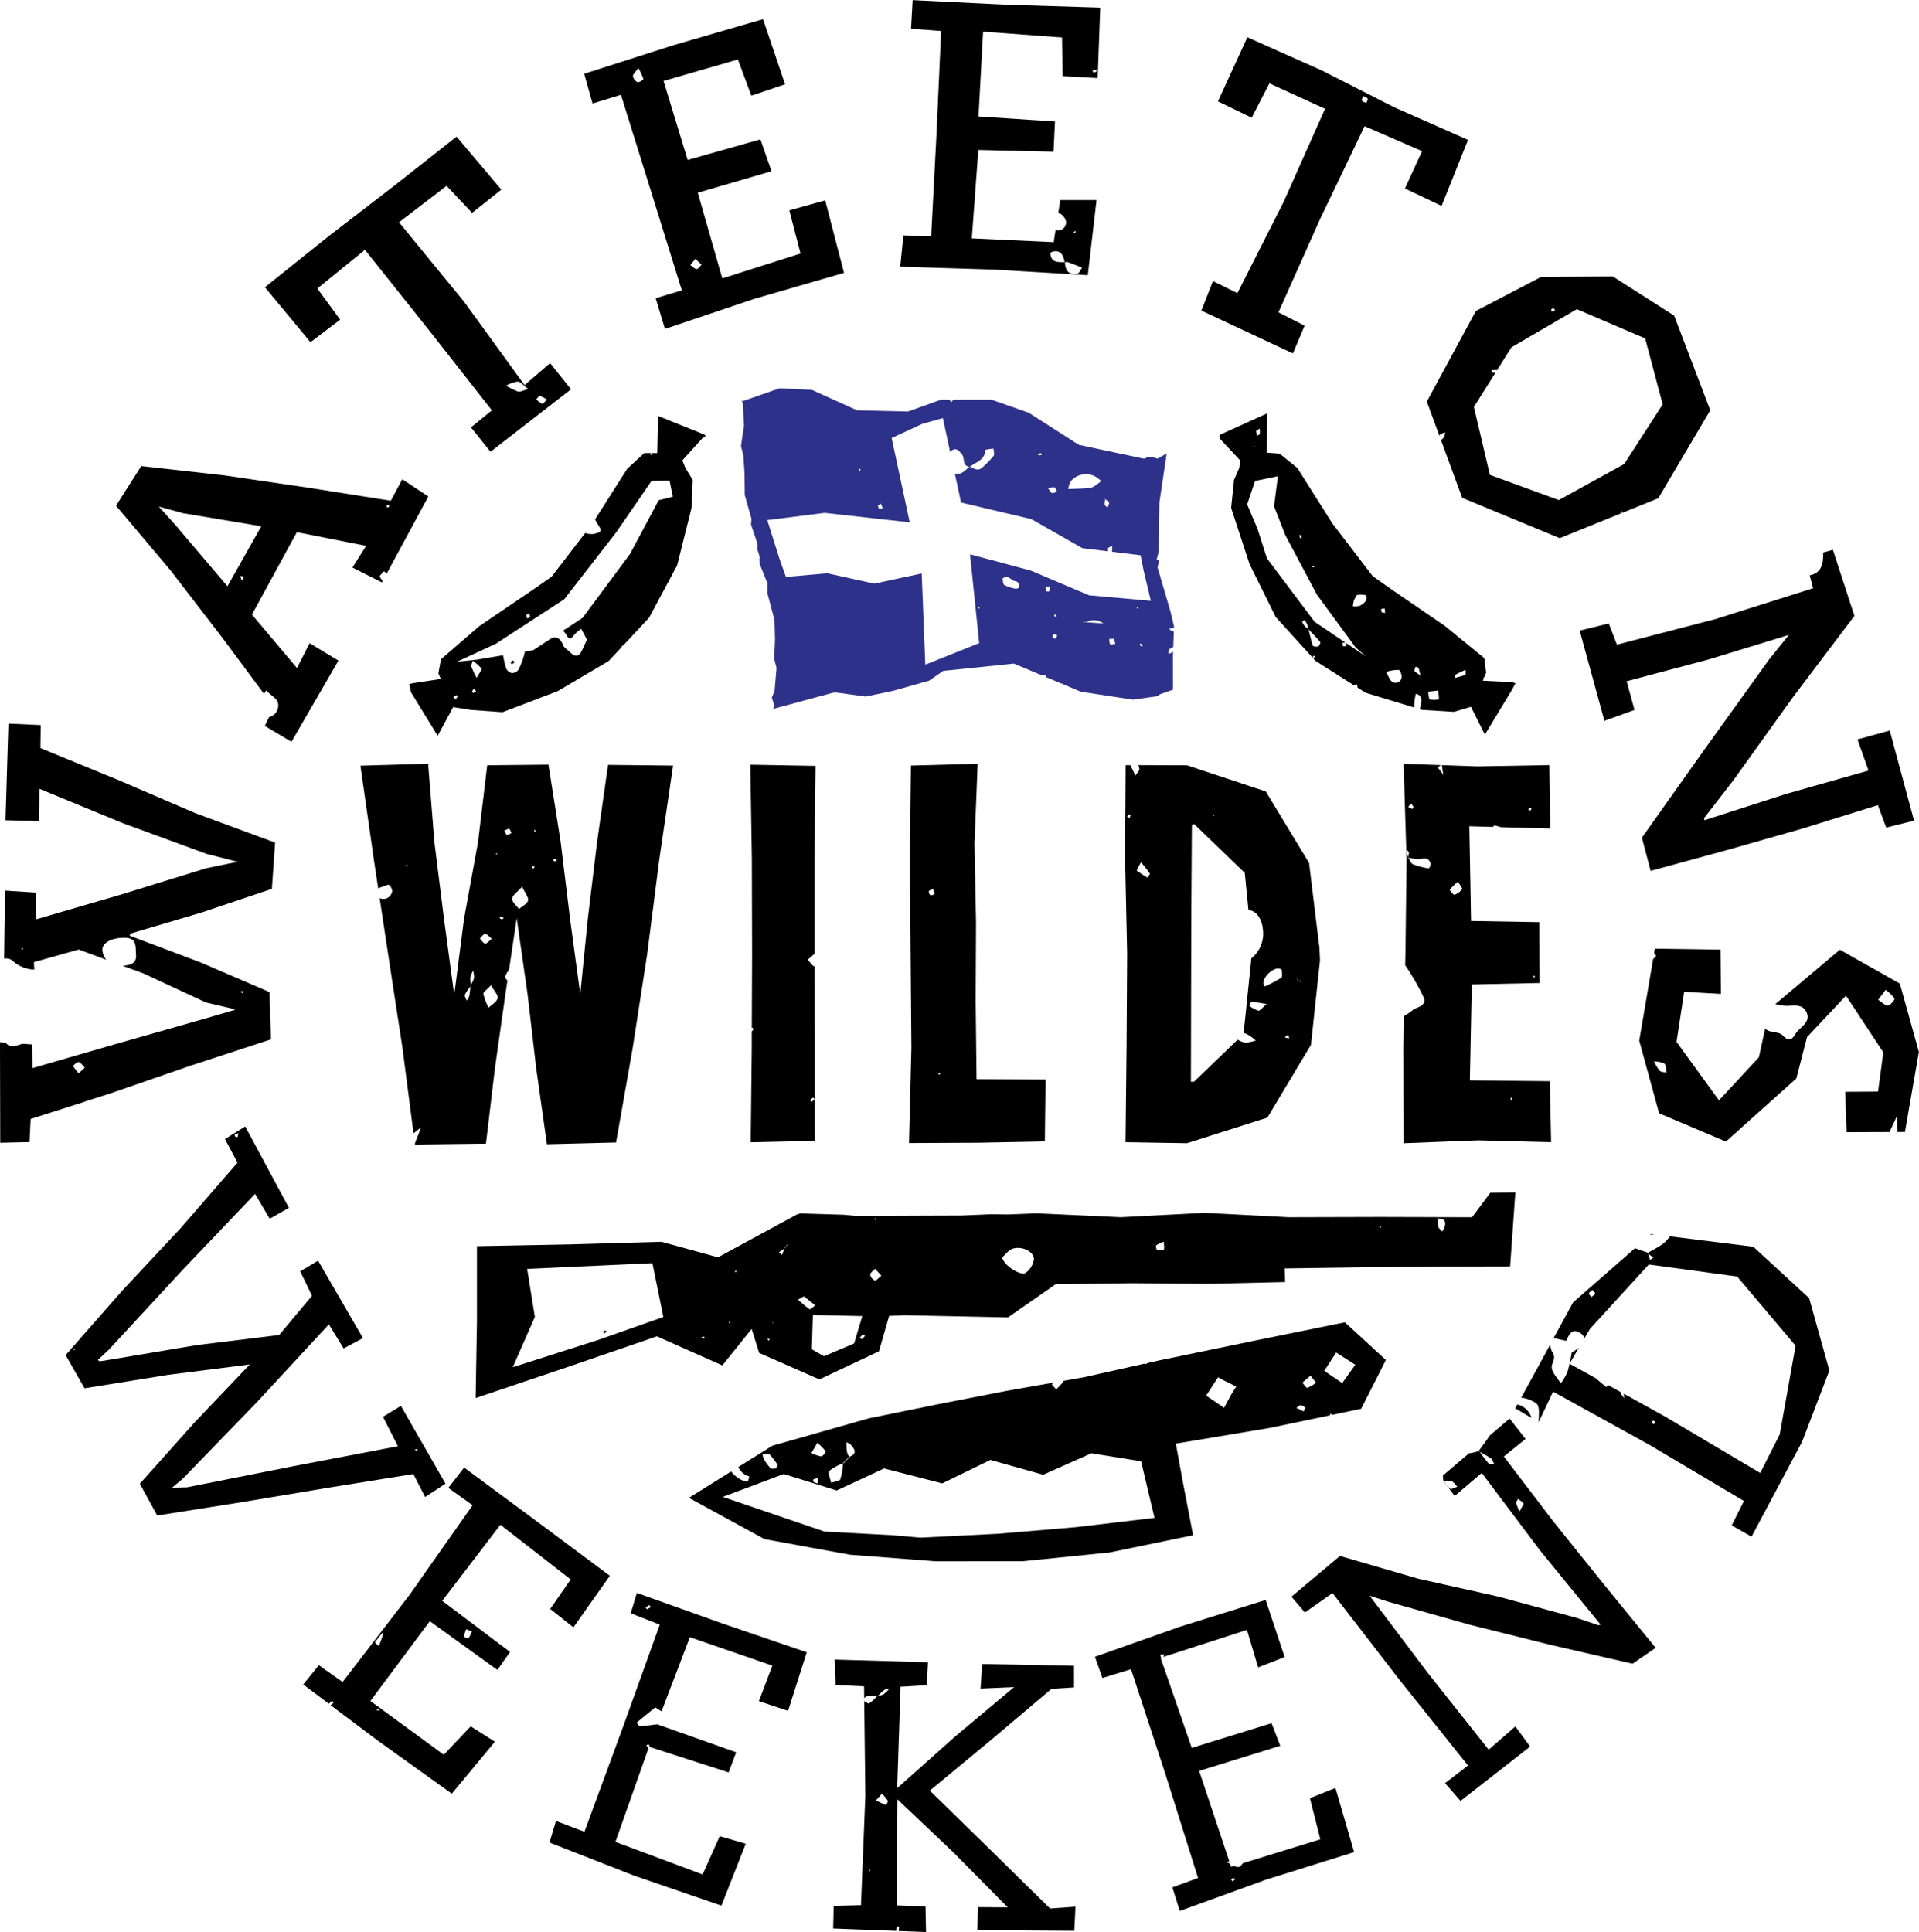 <svg xmlns="http://www.w3.org/2000/svg" width="132.044" height="132.949" viewBox="0 0 132.044 132.949"><g data-name="Group 51"><g data-name="Group 50"><g data-name="Group 49"><path data-name="Path 228" d="M28.559 78.754l4.879-.059.614-5.167.725-5.126.139-.932c-.045-.023-.174-.2-.16-.275a1.641 1.641 0 01.269-.456l.53-3.561.745 5.225.6 5.144.734 5.188 4.756-.12 1.133-6.435 1.005-6.5.836-6.529.949-6.47-4.476-.048-.753 5.3-.64 5.3-.519 5.182-.7-5.169-.646-5.313-.84-5.315-4.215.042-.634 5.306-.964 5.27-.671 5.222-.7-5.2-.461-3.678-.008.01v-.082l-.194-1.546-.433-5.407-4.66.133.923 6.457.3 1.989a5.673 5.673 0 01.714-.26.624.624 0 01.25.429.614.614 0 01-.864.5l.583 3.847.995 6.505.754 5.834c.161-.129.334-.267.527-.426-.179.452-.313.815-.436 1.131zm9.637-19.676l.123.112c-.05.029-.1.084-.148.081s-.084-.068-.127-.106zm-1.424-1.984l.13.078-.148.047zm-.11 2.488l.123.056c-.022.042-.035.1-.069.118s-.08-.031-.121-.05zm-.734 1.428c.2.443.458.736.406.957s-.4.393-.623.586c-.17-.238-.483-.484-.471-.712s.347-.443.688-.831zm-.886-4l.157.307c-.109.048-.239.155-.321.126s-.117-.193-.173-.3zm-.515 6.055l.136.113c-.053.028-.108.081-.159.077s-.091-.068-.137-.106zm-.91 6.274a4.272 4.272 0 01-.357-.946c-.019-.132.259-.306.525-.6.229.419.512.7.457.894-.071.263-.403.443-.624.655zm.56-10.65l.035.105-.1-.015zm-.8 5.568c.131 0 .267.185.467.341-.2.149-.344.342-.461.327-.135-.019-.245-.221-.366-.344.121-.115.239-.315.36-.321zm-1.02 3a1.757 1.757 0 01.193-.457 1.509 1.509 0 01.07.487 1.9 1.9 0 01-.222.484c0 .021.007.042.009.062l-.038.05c-.024.224-.038.449-.083.669a1.068 1.068 0 01-.179.3c-.044-.14-.162-.311-.118-.413a2.873 2.873 0 01.38-.555c0-.025.006-.05.009-.075s.014-.024.02-.037a2.135 2.135 0 01-.04-.506zm-4.344-7.639l-.1-.069.12-.034z"/><path data-name="Path 229" d="M51.629 52.621l.105 6.507.017 6.484-.021 5.135c.015-.017.027-.035.041-.053.024.05.081.118.065.146a.881.881 0 01-.108.137V72.1l-.072 6.5 4.413-.1-.008-6.39-.01-5.647c-.013.007-.024.019-.037.025-.061.029-.287-.292-.437-.452.156-.134.311-.272.472-.4v-.012l-.006-6.488.074-6.435zm4.324 22.9l.093.128-.219.178c-.029-.045-.091-.12-.082-.13a1.836 1.836 0 01.208-.174z"/><path data-name="Path 230" d="M67.287 78.631l4.608-.089.048-4.258-4.748-.028-.06-5.371.025-5.409-.107-5.413.219-5.509-4.591.126-.073 6.448.051 6.484.054 6.489-.166 6.552zm-2.584-4.8l-.071.152-.077-.152zm-.5-12.64c.038.1.127.225.1.307a.3.3 0 01-.281.1.3.3 0 01-.107-.281c.031-.069.188-.085.288-.126z"/><path data-name="Path 231" d="M77.772 52.652h-.316l-.039 6.478.141 6.484-.041 6.489-.07 6.492 4.231.069 5.528-1.758 3-5.011.623-5.831-.046-.889-.707-5.795-2.979-4.918-5.419-1.8-3.35-.012a1.229 1.229 0 01.069.249c.014.145-.173.31-.269.466zm-.056 3.607c-.041.014-.107-.042-.161-.068l.078-.162.163.077c-.025.053-.04.139-.08.153zm8.876 13.286a1.761 1.761 0 01-.611-.326c-.016-.012.09-.286.131-.284.281.017.56.075 1.046.153-.315.264-.462.476-.566.457zm2.656-2.263v.012l.054.114.062.061.216.087a.36.36 0 01-.143-.015.344.344 0 01-.073-.073l-.088-.035c-.009-.047-.015-.094-.028-.14l-.06-.126a.681.681 0 01.06.115zm-.729 3.96c.042-.017.11.027.166.045l.011.172-.271-.071c.03-.051.05-.128.095-.146zm-.459-4.584c.056.015.141.072.142.112.006.175.052.449-.036.508a9.53 9.53 0 01-1.14.6l-.091-.154c-.075-.478.672-1.187 1.125-1.066zm-4.512-10.565l-.074.1-.038-.122zm-1.59 12.468l.015-5.881.039-5.88.147-.105 3.492 3.367.252 2.567c.022 0 .044-.005.067 0 .594.094.975.8.943 1.753a2.182 2.182 0 01-.814 1.564l-.008.118-.521 5.046a.326.326 0 01.15.01 2.855 2.855 0 01.683.473 2.615 2.615 0 01-.713.152 1.547 1.547 0 01-.527-.206l-3 2.89-.218.011zm-3.446-9.222a9.623 9.623 0 01.6.761c.028.044-.1.19-.156.29a7.423 7.423 0 01-.739-.488 3.546 3.546 0 01.297-.565z"/><path data-name="Path 232" d="M106.639 74.398l-5.5-.058.132-6.6 4.666-.1-.016-4.186-4.7-.08-.119-6.518 1.633.045c.033-.056.067-.1.084-.1a2.114 2.114 0 01.434.116l3.414.094-.059-4.363-4.962.087-2.433-.083.094.653.019.024.044.05-.059-.04v-.034l-.387-.5.226-.157-2.572-.088.206 6.561-.077 6.484-.019.817a2.369 2.369 0 01.145.211 16.558 16.558 0 011.127 1.992c.212.495-.276.652-.648.8a5.6 5.6 0 01-.7.493l-.05 2.182.026 6.566 5.121-.2 5.021.127zm-1.084-7.273l.081.118h-.165zm-.309-11.544c.032-.013.09.038.136.061l-.077.139-.135-.069c.024-.05.039-.117.075-.13zm-8.149-.294a1.791 1.791 0 01.173.255c.01.021-.084.127-.1.12a1.819 1.819 0 01-.275-.145zm1.208 4.469a5.185 5.185 0 01-1.08-.283c-.142-.061-.215-.282-.312-.446l-.047-.008.029-.024-.029.024c0-.02.011-.039.017-.059a2.637 2.637 0 01-.1-.3.455.455 0 01.026-.167c.048.06.137.12.137.18a1.023 1.023 0 01-.059.285c0 .012.008.024.012.035s.012.021.018.031l.54.087c.349.056.828-.263.985.326a.47.47 0 01-.138.325zm1.775 1.818c-.062.022-.344-.321-.318-.357a3.7 3.7 0 01.56-.549c.141.245.324.464.285.514a1.194 1.194 0 01-.527.393zm3.854 14.178l.031-.28c.022.051.064.1.06.151s-.061.087-.092.13z"/><path data-name="Path 233" d="M91.5 97.393l.059-.124.1.091 2-.421 1.7-3.358-2.819-2.591-6.362 1.294-6.357 1.315-.845.189h.015l-.186.083-.016-.044-4.241.949-1.4.247.037.041c-.159.191-.336.366-.509.545-.1-.124-.314-.33-.292-.357s.071-.075.107-.113l-3.264.574-4.729.924-4.728.962-6.617 1.88-2.348 1.465a1.139 1.139 0 00.744.646.968.968 0 01-.073.308c-.016.035-.118.056-.174.045a1.95 1.95 0 01-.99-.692l-2.909 1.815 5.2 2.84 5.6 1.025c.014-.013.03-.026.041-.038l.029.051.2.036 5.936.456 5.976-.008 5.952-.6 5.757-1.188-.688-3.58-.5-2.723 6.429-1.073zm.441-4.324l1.317.84-.9 1.262-1.235-.84zm-1.763 1.589l.379.487a2.363 2.363 0 01-.6.35c-.079.02-.227-.227-.344-.353zm-.682 2.033a.551.551 0 01.315.172c.025.027-.07.169-.11.258l-.5-.245c.13-.086.218-.194.296-.185zm-32.439 4.524a3.086 3.086 0 01.946-.511v-.034l.425-.423h.008a1.055 1.055 0 01-.15-.307c-.038-.229-.038-.464-.053-.7a1.1 1.1 0 01.308.172c.281.311.459.626-.1.831.005.009.012.018.016.028l-.427.422-.026.011a4.416 4.416 0 01-.182 1.078c-.058.145-.416.167-.637.244-.053-.278-.243-.687-.128-.811zm-.819-1.935a3.828 3.828 0 01.575.589c.026.043-.206.35-.311.346a2.41 2.41 0 01-.669-.231zm.044 2.8a1.3 1.3 0 01-.294-.107.224.224 0 01-.03-.176 1.806 1.806 0 01.3-.086zm-3.3-1.976a4.539 4.539 0 01.535.715c-.093.138-.123.229-.162.231-.117.011-.285.034-.345-.03a3.623 3.623 0 01-.448-.62 1.233 1.233 0 01-.089-.335c.17.005.409-.056.504.036zm21.038 4.982l-5.346.452-5.346.268-1.916-.168-4.679-.25-7-2.388 4.2-1.574 3.637 1.134 3.265-1.515 4 1.027 3.318-1.614 3.628 1.019 3.321-1.476 3.415.55.923 3.894zm10.617-8.966c-.14.25-.274.5-.408.752-.113-.08-1.235-.837-1.232-.84l.821-1.264c.415.265.831.409 1.248.653a8.272 8.272 0 00-.433.695z"/><path data-name="Path 234" d="M103.91 87.143l.36-5.095-1.722.023-1.257 1.688-2.392-.006v.01l.037.076v.023c.383-.029.587.118.476.539a1.732 1.732 0 01-.172.337c-.1-.11-.237-.206-.274-.331a2.167 2.167 0 01-.031-.544.144.144 0 00-.025 0c0-.033-.008-.065-.012-.1l-.005-.011-3.932-.011-6.3.017-5.767-.3-5.771.3-5.771-.266-2.013.077-1.159-.015-2.023.086-7.252.028-.834-.079-3-.091-.235.071-5.43 2.948-3.887-1.067-6.37.181-6.332.12v5.148l-.089 5.3 6.291-2.12 6.184-2.123 4.5 2 2.02-2.512.515 1.653 4.143 1.821 4.1-1.933.7-2.436 1.038-.046 7.14.149 3.28-2.285 5.252-.068 5.277.043 5.258-.123-.033-.938 5.2-.074 5.208-.052zM41.586 91.76l-.1-.114.127-.089.138.053zm-.4.435l-5.9 1.884 1.518-3.458-.531-3.307 8.62-.394.753 3.705zm7.183-.078c-.038 0-.072-.056-.107-.086l.126-.07.107.093c-.041.022-.085.066-.128.062zm1.825-1.028l-.047-.121.11.009zm.369-3.561l.067-.124.051.131zm2.314 4.738l-.063-.15.16.031zm.317-1.214l-.075-.1.1.076zm.949-5.326a.315.315 0 01-.061.057l-.042.088-.051.035-.18.446-.213-.178.393-.268.025-.06c.024-.021.045-.043.069-.063l.084-.183a.36.36 0 01-.023.125zm6.143-1.862l-.063.1-.039-.12zm-5.375 5.567l.4-.23.788.62c-.136.1-.344.3-.393.269a7.877 7.877 0 01-.793-.659zm3.859 3.016l-2.072.879-.838-.478.073-2.364 3.4.079zm.547-.288l-.153-.11a3.237 3.237 0 01.224-.243 1.22 1.22 0 01.134.111zm.883-4.052a.538.538 0 01-.32-.4c0-.136.219-.265.342-.4l.425.472c-.18.146-.354.358-.445.328zm10.37-.519c-.336.223-1.493-.5-1.612-1.067.213-.177.456-.525.771-.61.653-.177 1.436.246 1.41.751a1.377 1.377 0 01-.572.926zm9.5-1.6a.663.663 0 01-.466 0c-.041-.01-.087-.264-.043-.3a2.42 2.42 0 01.523-.243c-.003.255.055.498-.017.546zm14.929-1.5l-.1-.07.117-.036z"/><path data-name="Path 235" d="M5.871 75.787l1.763-.563 5.469-1.891 5.541-1.816-.1-3.251-4.741-2.042-4.888-1.842.071-.145 4.922-1.459 4.8-1.615.221-3.185-5.458-2.012-5.328-2.289-5.363-2.2.021-1.584-2.224-.1-.2 6.648 2.318.054.017-2.217 5.74 2.364 5.778 2.119 2.115.54-2.163.446-5.822 1.8-5.868 1.71-.021-1.831-2.13-.143-.061 4.678a.778.778 0 01.563.124 2.27 2.27 0 001.515.634l-.025-.514 3.086-.867 1.89.7a1.265 1.265 0 01-.265-.654c-.015-.5.6-.835 1.423-.853 1-.054.844.649.889 1.1.076.741-.447.769-.914.826l1.434.528 4.306 2 1.955.458.007.051-1.911.559-6.024 1.715-5.973 1.728-.014-1.626-.683-.049c-.14.047-.283.09-.428.133a.586.586 0 01-.722-.216l-.39-.028.017 6.922 2.014-.046.077-1.589 3.765-1.2zm-4.4-10.452l.016-.148.123.114zm15.229 2.86l-.021.159-.127-.116zM5.409 73.856l-.4-.508c.137-.1.282-.279.406-.265s.252.212.425.375z"/><path data-name="Path 236" d="M15.356 43.96l2.809 3.787c.048-.077.1-.153.145-.239.393.383.709.556.805.811a.825.825 0 01-.607 1.027l-.288.607 1.837 1.091 3.23-5.586-1.98-1.2-.872 1.709-3.1-3.678 3.092-5.67 4.765.943-.944 1.489 2.032 1.025.049-.09a3.333 3.333 0 01-.2-.305c-.031-.056.188-.252.291-.383l.183.183 2.87-5.316-1.791-1.188-.791 1.478-5.71-.9-5.745-.844-5.716-.64-1.738 2.725 3.806 4.515zm11.383-9.229c.012.046.049.106.033.133s-.087.047-.133.068c-.013-.047-.05-.107-.033-.135s.087-.044.133-.065zm-10.11 5.189l-.107-.274h.171c.022.053.072.114.063.166s-.082.073-.128.108zm-4.04-4.607l5.39.9-2.33 4.125-3.585-4.219-1.137-1.263z"/><path data-name="Path 237" d="M23.407 21.997l-1.569-2.144 3.272-2.663 4.385 5.5 4.35 5.547-1.442 1.171 1.347 1.679 5.543-4.3-1.442-1.8-1.755 1.512-4.177-5.752-4.462-5.452 3.273-2.506 1.752 1.86 2.013-1.6-3.081-3.647-4.337 3.417-4.421 3.4-4.43 3.546 3.137 3.782zm13.731 5.24a2.332 2.332 0 01.5.265c-.156.139-.282.3-.331.283a1.945 1.945 0 01-.407-.3c.084-.09.184-.261.238-.248zm-1.515-.98c.193 0 .382.255.73.513-.383.1-.572.217-.712.173a5.426 5.426 0 01-.819-.406 2.415 2.415 0 01.801-.28z"/><path data-name="Path 238" d="M42.727 6.524l2.09 6.706 2.1 6.749-1.8.542.64 2.114 6.132-2.067 6.186-1.791-1.294-4.988-2.469.688.771 2.966-5.383 1.714-1.687-5.895 5.076-1.481-.765-2.193-5.007 1.418-1.659-5.436 5.117-1.479.925 2.492 2.322-.783-1.518-4.483-6.156 1.789-6.15 1.971.572 2.045zm5.121 11.288l.426.406c-.114.106-.238.3-.342.295-.152-.015-.29-.178-.435-.278zM43.922 4.676a3.878 3.878 0 01.347.756c.011.051-.3.258-.4.221a.586.586 0 01-.316-.41c-.017-.124.164-.27.369-.566z"/><path data-name="Path 239" d="M74.851 18.936l.6-5.169h-2.493l-.138.874a.842.842 0 01.531.6.556.556 0 01-.719.591l-.131.831-5.632-.261.449-6.084 5.174.121.1-2.079-5.261-.348.314-5.834 5.432.4.042 2.661 2.41.134.178-4.847-6.488-.2-6.423-.317-.11 1.967 2.071.156-.317 7.048-.369 7.089-1.91-.072-.217 2.154 6.475.2zm-.844-3.061v.163l-.135-.055zm-1.613 1.449c.626-.163.765.26.867.722h.013v.008c.063-.013.132-.044.184-.025.334.121.665.255 1 .385-.107.146-.192.394-.322.42-.6.121-.831-.236-.859-.78h-.012v-.012c-.437-.013-.926.061-.992-.583-.008-.038.069-.116.121-.134zM75.328 4.79l.165.091a1.334 1.334 0 01-.224.124c-.013 0-.063-.094-.1-.144z"/><path data-name="Path 240" d="M89.768 22.411l-1.8-.918 2.872-6.432 3.056-6.38 3.955 1.719-1.18 2.571 2.523 1.2 1.819-4.546-5.081-2.244-4.972-2.53-5.129-2.287-2.026 4.413 2.321 1.122 1.218-2.363 3.833 1.751-2.859 6.418-3.174 6.268-1.679-.831-.8 2.033 6.3 2.942zm4.035-15.8c.1.056.251.09.3.176.036.068-.054.2-.089.305-.1-.054-.256-.083-.3-.169s.053-.209.088-.316z"/><path data-name="Path 241" d="M99.047 29.995a.465.465 0 01.016-.056c.055-.1.248-.129.379-.189-.027.117-.02.262-.088.345a1.3 1.3 0 01-.2.19l1.459 3.971 6.711 2.776 6.785-2.75 3.57-6.051-2.481-6.511-4.228-2.7-4.951.047-4.466 2.333-3.373 6.233zm12.449 5.33l.051-.143.119.047zm-4.594-14.1c.045.015.072.084.107.13l-.252.085-.015-.169c.054-.016.116-.058.16-.045zm-3.994 4.407a1.511 1.511 0 01-.227.012c-.015 0-.023-.111-.035-.171a3.01 3.01 0 01.333-.012s.006.024.008.044l1.015-1.607 4.5-2.621 4.7 2.012 1.206 4.538-2.647 4.1-4.5 2.483-4.745-1.733-1.1-4.674z"/><path data-name="Path 242" d="M110.696 42.901l-2 .49 1.7 6.208 2.071-.749-.541-1.974 5.692-1.512 5.474-1.676-1.35 1.676-4.408 6.131-4.356 6.146.6 2.284 5.242-1.429 5.222-1.487 5.175-1.608.571 1.544 1.917-.476-1.672-6.2-2.222.611.762 2.143-5.7 1.616-5.593 1.8-.032-.136 2.031-2.624 4.09-5.7 4.23-5.6-1.479-4.546-.669.186c.025.893-.2 1.436-.929 1.57l.236.887-6.7 2.117-6.8 1.765z"/><path data-name="Path 243" d="M126.6 65.351l-4.446 3.747c.084.018.162.038.2.041.213.035.279.048.345.057.564.084 1.307-.233 1.611.475s-.482 1-.771 1.48c-.262.439-.476.516-.888.08-.226-.239-.751-.166-1.067-.357-.039-.024-.085-.061-.128-.091l-.43 1.971-2.748 2.961-2.918-4.026.527-3.442 2.525.143-.025-3.045-4.52-.065-.051.3c.085.1.15.182.133.207a.985.985 0 01-.2.2l-.956 5.619 1.369 5 4.594 1.947 4.85-4.345.733-2.844 2.682-2.851 2.569 3.9-.365 2.7-2.261.015.1 2.778 2.956-.011c.1-.239.249-.527.5-1.081 0 .566.042.87.024 1.079h.533l.96-5.508-1.306-4.7zm-12.4 8.322a3.147 3.147 0 01-.387-.637h-.042l.026-.025.016.03a1.621 1.621 0 01.707.141c.136.1.114.413.163.632-.167-.047-.389-.037-.486-.141zm15.716-4.476c-.163.035-.385-.213-.682-.4l.515-.684a2.856 2.856 0 01.614.591c.036.068-.264.454-.45.494z"/><path data-name="Path 244" d="M28.444 101.429l.811 1.58 1.4-.919-3.068-5.35-1.235.75 1.028 2.026-7.262 1.386-7.253 1.44-1.024.025.745-.626 5.08-5.244 4.964-5.364 1.016 1.656 1.326-.713-3.084-5.327-1.229.732.81 1.682-2.258 2.7-5.7.7-5.63.947-1.023.165-.128-.09.773-.725 4.99-5.4 5.056-5.308 1.007 1.711 1.324-.751-3.008-5.6-1.393.867.862 1.621-3.873 4.469-4.041 4.322-3.909 4.455 1.3 2.284 5.752-.927 5.618-.714-3.809 4-3.759 4.206 1.194 2.188 5.877-.928 5.88-.982zm.255-1.738l.048.151-.237-.068zm-12.5-21.473a.248.248 0 01-.056-.136 2.431 2.431 0 01.261-.108 1.919 1.919 0 01-.056.265.23.23 0 01-.149-.021zM5.084 92.906V92.8l.107.054z"/><path data-name="Path 245" d="M39.266 108.681l-1.406 2.031 1.594 1.266 2.508-3.546-5.008-3.735-5.018-3.715-1.087 1.4 1.67 1.191-4.333 6.163-4.614 6.005-1.633-1.158-1.07 1.33 1.766 1.328-.005-.008a3.069 3.069 0 01.238-.2c.03.047.092.125.083.135a1.9 1.9 0 01-.2.166l3.179 2.391 5.158 3.7 2.965-3.578-1.665-1.057-1.852 1.955-5.05-3.7 4.091-5.49 4.646 3.354.874-1.236-4.667-3.519 4-5.235zm-13.249 8.929l.118.106-.261-.036zm.051-4.347a2.825 2.825 0 01-.275-.245c.166-.236.353-.458.536-.682a.344.344 0 01-.014-.044l.026.028-.012.016a.267.267 0 01.024.15c-.085.259-.188.52-.28.777zm6.008-1.158l.4.159a2.712 2.712 0 01-.244.472.628.628 0 01-.308-.121 2.855 2.855 0 01.149-.51z"/><path data-name="Path 246" d="M43.822 109.61l-.423 1.4 2 .781-2.569 7.146-2.617 7.108-1.956-.744-.446 1.486 5.842 2.285 5.986 2.057 1.676-4.259-1.792-.523-1.176 2.636-6-2.242 2.282-6.466-.156-.16.129-.112.107.138-.02.062 5.446 1.759.521-1.386-5.435-1.926c-.393.05-.788.1-1.183.133-.074.005-.162-.158-.242-.243l1.294-1.056c.175.113.31.2.432.272l1.946-5.1 5.679 1.958-.927 2.444 2.006.666 1.285-4.029-5.849-2zm.7 1.126c-.011.005-.066-.086-.1-.133l.258-.157.105.134a2.126 2.126 0 01-.263.156z"/><path data-name="Path 247" d="M68.136 127.274l-4.156-4.06 4.23-3.5 4.141-3.5 1.552-.1v-1.49l-6.317-.123-.116 1.692 2.311-.1-4.084 3.417-3.962 3.535.231-6.979 1.8-.105.085-1.578-6.409-.186.053 1.749 1.959.091.01.832c.048-.066.1-.126.153-.134a5.175 5.175 0 01.732-.022c.009-.01.018-.021.028-.03s.044-.005.065-.008a3.354 3.354 0 01.24-.251 1.783 1.783 0 01.32-.225c.031-.017.1.038.151.06a2.5 2.5 0 01-.387.347.839.839 0 01-.324.069l-.036.037h-.058a2.9 2.9 0 01-.543.5c-.06.035-.206-.077-.339-.166l.077 6.518-.3 7.534-1.879.052-.035 1.552.692.026 3.669.139c-.006 0-.021-.008-.021-.011a1.868 1.868 0 01.034-.318l.169.051c-.012.1-.025.19-.038.285l1.884.072-.035-1.761-1.987-.069.058-7.3 3.843 3.644 3.748 3.788-2.059-.016-.032 1.583 6.667.046.084-1.659-1.752.126zm-8.313 1.518l-.049-.126.115.009zm1.133-4.583c-.2-.078-.4-.18-.683-.32l.415-.465a3.414 3.414 0 01.407.492c.033.057-.128.297-.139.293z"/><path data-name="Path 248" d="M90.136 123.734l.714 2.828-5.328 1.646c-.1.138-.206.265-.309.264a.789.789 0 01-.3-.076l-.2.063-.065-.2a4.507 4.507 0 00-.248-.128c.063-.016.126-.034.189-.052l-2.076-6.222 5.579-1.727-.6-1.556-5.489 1.7-2.146-6.2 5.943-1.919.769 2.58 1.825-.713-1.307-3.928-5.886 1.837-5.859 2.071.515 1.46 1.967-.6 2.354 7.18 2.26 7.186-1.771.643.512 1.625 5.947-2.158 6.05-1.893-1.285-4.414zm-10.027-9.893c-.022.057-.031.131-.071.168s-.107.018-.162.025l-.044-.177zm4.69 15.613c-.027-.044-.087-.106-.074-.13.021-.043.087-.063.135-.093l.15.067z"/><path data-name="Path 249" d="M99.314 101.884v-.014h-.008z"/><path data-name="Path 250" d="M106.857 104.654l-3.38-4.432 1.495-1.208-1.1-1.4-1.367 1.166c-.234.363-.5.7-.755 1.055h.011c.019.025.039.048.058.074a7.973 7.973 0 01.764.439c.108.075.149.248.22.376-.123 0-.3.05-.36-.011-.225-.252-.42-.531-.623-.8l-.086-.046.018-.025a2.782 2.782 0 01-.669.159l-1.8 1.532c.009.116.012.235.028.347.011 0 .018-.006.03-.008s.012.019.018.029a1.3 1.3 0 01.521.018c.159.065.268.252.4.385-.173.051-.41.2-.505.132a1.932 1.932 0 01-.416-.535h-.04l.777 1.036 1.863-1.584 3.993 5.312 4.173 5.114-.12.059-1.538-.519-5.406-1.466-5.474-1.221-5.386-1.566-3.338 2.803.927 1.086 1.9-1.337 4.607 5.976 4.715 5.893-1.58 1.212 1.065 1.226 4.79-3.743-1.017-1.386-1.837 1.6-4.161-5.246-4.021-5.332.008-.01 1.291.415 5.563 1.57 5.61 1.4 5.613 1.288 1.587-1.094-3.561-4.363zm-2.294-.656a2.994 2.994 0 01-.237-.562c-.017-.089.081-.2.127-.3a2.139 2.139 0 01.383.315c.029.035-.088.186-.273.547z"/><path data-name="Path 251" d="M99.324 101.89l.024-.027-.024.027z"/><path data-name="Path 252" d="M113.538 84.98a1.3 1.3 0 01.311-.039l-.235-.029z"/><path data-name="Path 253" d="M120.641 85.788l-5.725-.713a3.194 3.194 0 01-.492.515c-.325.232-.684.417-1.03.62l.018.061.354.264-.222.162-.131-.426-.054-.041.033-.031-.873-.3.055-.07-4.327 3.785-1.342 2.459.859.192-.018-.035.025.036c.192-.447.426-.921 1-.508a.5.5 0 01.238.355l.395-.672 4.048-4.429 6.079.826 4.022 4.762-1.093 6.11-1.342 2.645-6.542-3.878-2.845-1.577c.006.1.015.2.019.3l.031.04-.027.027V96.2a1.227 1.227 0 01-.26-.4c0-.008.005-.018 0-.025l-.85-.471c-.041.05-.081.1-.114.149l-.637-.533.021-.02-1.916-1.062.646-1.1a4.079 4.079 0 01-.479.318l.015.03-.028-.021a12.562 12.562 0 01-.294 1.339 4.113 4.113 0 01-.46.787c-.222-.355-.574-.695-.623-1.073-.041-.321.352-.635.04-1.074a1.017 1.017 0 01-.126-.558l-2.013 3.687a2.267 2.267 0 011.058.413c.239.227.132.828.143 1.263h-.008l.01.006.988-2.094 6.647 3.67 6.482 3.849-.837 1.682 1.364.777 3.473-6.523 1.88-4.908-1.393-4.986zm-11.139 3.463c-.061-.085-.19-.193-.17-.249.035-.1.161-.161.248-.239.064.084.194.195.173.249-.035.097-.162.161-.255.239zm4.314 8.748l-.163-.077c.026-.054.041-.139.082-.154s.106.041.16.066z"/><path data-name="Path 254" d="M104.406 96.643l-.144.265 1.119.656a1.342 1.342 0 00-.975-.921z"/></g></g></g><path data-name="Path 255" d="M35.234 45.694a1.289 1.289 0 00.189-.123l-.156-.144a1.757 1.757 0 00-.122.193c-.011.013.069.081.089.074z"/><path data-name="Path 256" d="M45.282 28.627l-.056 2.551h-.344l.061.088-.21.035-.016.026-.021-.02.037-.006.076-.123h-.479l-1.173 1.08-2.213 3.478a3.09 3.09 0 00.166.305c.326.482.315.565-.257.7a1.392 1.392 0 01-.59-.064l-2.307 3.005-1.343.935-3.635 2.468-2.633 2.278-.179.968.168.387-1.944.294-.228.063.114.548 1.84 3.009 1.065-1.977 1.229.195 2.17.156 3.8-1.452 3.495-2.063.892-.956v-.011c-.005-.042.067-.094.169-.167l1.726-1.851 1.929-3.6.989-3.943.085-1.941-.5-.814-.216-.528 1.39-1.535.219-.127-.1-.12zm-8.887 13.59c.029.074.094.159.076.22s-.122.083-.189.123c-.025-.077-.079-.16-.064-.229.01-.049.114-.077.177-.114zm-5.031 5.9l-.175-.155a1.419 1.419 0 01.21-.128c.016-.007.1.071.09.084a1.388 1.388 0 01-.125.196zm1.19-.429c-.008 0-.081-.082-.071-.107a1.057 1.057 0 01.124-.2c.054.062.106.124.158.187a1.775 1.775 0 01-.209.116zm.247-1.041a5.366 5.366 0 01-.364-.774c-.033-.118.055-.269.089-.406a3.542 3.542 0 01.607.54c.045.058-.148.295-.332.633zm12.525-12.229l-1.976 3.7-3.268 4.4-1.342.879a1.252 1.252 0 01.243.313c.167.3.327.262.518-.014a2.5 2.5 0 01.49-.423l.394.738c-.13.284-.239.539-.363.787-.206.413-.469.414-.775.1-.165-.17-.421-.3-.5-.5-.174-.466-.423-.588-.756-.511l-1.3.852-.583.1v.057a5.327 5.327 0 01-.436 1.193.564.564 0 01-.469.226.582.582 0 01-.383-.342 6.723 6.723 0 01-.206-.883l-1.87.312-1.3.134 1.863-.862.032-.022v.005l.79-.366 4.692-3.054 3.59-4.621 2.42-3.522 1.237-.031.232 1.114z"/><path data-name="Path 257" d="M102.032 46.839l.059-.146c-.008-.021-.015-.046-.024-.066.02-.008.041-.02.062-.029l.126-.311-.123-1-2.717-2.222-3.63-2.481-1.337-.944-2.778-3.637-2.4-3.8-1.219-.987-.884-.065.033-2.709-3.22 1.46-.081.1.077.229 1.357 1.448-.059.515-.36.829-.2 1.926 1.265 3.866 1.8 3.64 2.744 3.023 2.63 1.672.227-.062c.007.073.026.158.028.224l.558.355 3.347 1.015a1.556 1.556 0 000-.189 3.553 3.553 0 01.114-.755c.478.11.379.526.33.8-.015.088-.038.176-.054.263l.153.047 2.183.134 1.175-.344.957 1.912 1.858-3.07.248-.47-.253-.076zm-11.643-7.9c.021.017.022.061.031.094-.035 0-.077.007-.1-.01s-.021-.061-.03-.092c.034.001.077-.01.1.007zm-.883-2.131l.063.193-.1.046a1.8 1.8 0 01-.058-.2.529.529 0 01.095-.04zm-2.832-7.32a1.429 1.429 0 01.011.37c-.012.055-.128.088-.2.132l-.058-.331zm-.3 1.218a.291.291 0 01-.1.012.234.234 0 01-.048-.02h-.06l-.006-.025.066.028zm4 14.594c-.015-.034-.047-.07-.042-.1s.045-.055.07-.082l.084.056zm.333-.822c-.1.045-.354.009-.373-.048-.122-.367-.2-.748-.3-1.126l-.038-.04v-.025a.769.769 0 01-.2-.133 1.478 1.478 0 01-.2-.324 1.357 1.357 0 01.175-.118 2.519 2.519 0 01.195.333.764.764 0 01.03.243l.028.016.012.049c.273.282.552.557.8.858.044.042-.046.279-.123.314zm1.9-.238c.043.033.03.14.042.213-.078.005-.185.042-.228.005s-.03-.148-.041-.227c.078 0 .177-.029.226.008l-2.147-1.452-3.287-4.373-.64-2.013-.719-1.693.545-1.613 1.574-.324-.269 2.064.783 2 2.176 4.09 2.663 3.633.706.615zm1.373-2.9a1.134 1.134 0 01-.426.347 1.312 1.312 0 01-.465.024 2.313 2.313 0 01.075-.4 2.435 2.435 0 01.2-.36h-.024l.025-.006a1.234 1.234 0 01.252-.03c.132.006.3-.005.382.068.056.054.04.271-.021.353zm.365-1.492l.006.027zm.721 2.286c-.009-.076-.052-.186-.018-.22s.151-.035.231-.048l.031.31zm1.37 4.522a.416.416 0 01-.67.233c-.156-.11-.218-.35-.389-.65a2.659 2.659 0 01.873-.142c.1.018.234.393.183.555zm1.255.031a.6.6 0 01.014-.1c0-.007.007-.013.01-.02l.016-.084-.005-.028a1.923 1.923 0 01-.394-.277c-.039-.042.046-.2.074-.306.072.033.189.05.208.1a3.448 3.448 0 01.113.481l.031.019c-.015.031-.03.061-.042.093zm.7 1.452c-.073-.02-.076-.294-.133-.547l.711-.077.048.607a2.008 2.008 0 01-.627.013zm2.455-1.7c-.243.085-.494.146-.743.215.012-.078 0-.2.041-.225.211-.121.437-.216.7-.34a1.34 1.34 0 010 .347z"/><g data-name="Group 52"><path data-name="Path 258" d="M59.187 32.358c.017-.024 0-.069 0-.105l-.1.035v.108c.036-.012.084-.014.1-.038z" fill="none"/><path data-name="Path 259" d="M60.738 34.975l-.125-.314-.213.133c.033.078.047.189.105.223s.151-.024.233-.042z" fill="none"/><path data-name="Path 260" d="M72.61 42.269c-.027.026-.075.053-.074.078s.043.063.067.094l.113-.023z" fill="none"/><path data-name="Path 261" d="M69.684 39.941a1.391 1.391 0 00-.365-.235.459.459 0 00-.334.1c.008.159.026.4.128.455a2.817 2.817 0 00.777.251c.067.016.221-.061.224-.1a.551.551 0 00-.081-.334c-.04-.065-.164-.071-.349-.137z" fill="none"/><path data-name="Path 262" d="M72.416 43.843c.017.055.138.078.213.115l.113-.236-.236-.11c-.034.074-.109.168-.09.231z" fill="none"/><path data-name="Path 263" d="M71.983 40.677c0 .019.2.032.216 0a1.052 1.052 0 00.066-.309l-.3-.022a1.638 1.638 0 00.018.331z" fill="none"/><path data-name="Path 264" d="M67.375 41.892l.027-.117-.156-.019z" fill="none"/><path data-name="Path 265" d="M71.669 31.309a.987.987 0 00-.009-.119l-.219.019.008.126a1.926 1.926 0 00.22-.026z" fill="none"/><path data-name="Path 266" d="M75.37 33.414c.149-.093.282-.211.422-.318l-.331-.256a1.35 1.35 0 00-1.792.3c-.106.124-.1.339-.153.512.489-.022.98-.034 1.468-.074a.943.943 0 00.386-.164z" fill="none"/><path data-name="Path 267" d="M76.033 34.278l-.007.055.025.02v-.026z" fill="none"/><path data-name="Path 268" d="M76.173 34.9c.051-.1.167-.231.139-.3-.04-.1-.163-.17-.26-.248a1.518 1.518 0 00-.041.368c.006.067.105.123.162.18z" fill="none"/><path data-name="Path 269" d="M72.385 33.926c.1.028.229-.064.344-.1-.059-.1-.1-.255-.182-.289s-.237.03-.432.065c.118.15.179.298.27.324z" fill="none"/><path data-name="Path 270" d="M72.949 35.112l-.048.011v.009z" fill="none"/><path data-name="Path 271" d="M78.243 41.893l.055-.1h-.1z" fill="none"/><path data-name="Path 272" d="M76.317 43.973c.023.127.009.288.083.366.048.05.225-.023.344-.041l-.113-.347z" fill="none"/><path data-name="Path 273" d="M67.598 32.157a6.823 6.823 0 00.768-.794c.077-.1 0-.324-.012-.491a3.378 3.378 0 00-.571.087c0 .712-.64.824-1.042 1.152.278.152.556.334.857.046z" fill="none"/><path data-name="Path 274" d="M78.418 44.377l.162.147c.014-.038.05-.092.037-.109a1.227 1.227 0 00-.16-.15z" fill="none"/><path data-name="Path 275" d="M66.744 32.114l-.028-.016-.025.024c.012 0 .019.007.031.008s.014-.011.022-.016z" fill="none"/><path data-name="Path 276" d="M73.551 46.166h.013l-.047-.028z" fill="none"/><path data-name="Path 277" d="M78.469 38.211l-1.961-.238.022-.411c-.182.1-.343.136-.366.212a.229.229 0 00.051.163l-1.747-.212-3.513-2-4.836-1.143-.428-1.984c.407.112.694-.2.994-.475-.506-.081-.293-.607-.51-.865s-.44-.533-.8-.16l-.008.008-.5-2.333-1.423.4-2.1.973 1.242 5.8-5.855-.653-3.945.5.829 2.629.453 1.279 2.847-.25 3.237.712 3.259-.7.247 6.275 3.709-1.48-.63-6.114 4.2 1.128 3.992 1.695 4.246.383-.485-2.021z" fill="none"/><path data-name="Path 278" d="M75.891 42.896c.015.01.03.014.044.025v-.022z" fill="none"/><path data-name="Path 279" d="M74.477 42.79l.12.014a.181.181 0 00-.023-.009.417.417 0 00-.097-.005z" fill="none"/><path data-name="Path 280" d="M74.596 42.804c.031.01.06.023.09.035l-.006-.026z" fill="none"/><path data-name="Path 281" d="M74.685 42.839c.019-.01.038-.013.057-.021h-.063z" fill="none"/><path data-name="Path 282" d="M74.742 42.818l1.149.078a1.078 1.078 0 00-1.149-.078z" fill="none"/><path data-name="Path 283" d="M80.781 43.092l-.247-1.031-.882-3.006.11-.545-.179.005.146-.56.048-3.383.5-3.367-.63.354-.245-.074-.448-.015-.239.093-4.482-.953-3.444-2.206-2.563-.9h-2.624c-.045.054-.1.107-.152.168-.043-.063-.09-.122-.126-.169h-.567l-2.285.816-3.489-.081-3.119-1.408-2.221-.111-2.554.89-.081-.051.1.15.087 1.566-.209 1.415.161.639.081 1.183.019 1.551.462 1.641-.034.382.42 1.249.028.5.149.481-.007.152.008.337.549 1.362-.015.666.487 1.839.033 1.346-.056 1.319.162.626-.139 1.62-.187.412.19.617-.128.176 4.131-1.115.186-.027 2.085.284 1.866-.39 2.492-.7.973-.676 4.867-.5 1.9.8.308-.011c0 .041.007.1.009.144l1.107.465a.474.474 0 000-.057.389.389 0 01.087.091l1.183.5 3.583.547 1.709-.237.153-.131.906-.318-.007-2.222.013-.384a1.094 1.094 0 01-.313.138l.025-.3.3-.172.036-1.066-.172-.05-.157-.135c.11-.018.231-.061.338-.074zm-4.755-8.758l.007-.055.023.049v.026c.1.078.22.146.26.248.028.071-.087.2-.139.3-.057-.061-.156-.117-.162-.182a1.517 1.517 0 01.041-.368zm-2.363-1.193a1.35 1.35 0 011.792-.3l.331.256c-.14.107-.273.225-.422.318a.942.942 0 01-.386.165c-.488.04-.979.052-1.468.074a1.388 1.388 0 01.153-.514zm1.517 4.31l-.025.007zm-2.232-2.338l-.047.02v-.009zm-.4-1.578c.085.034.123.188.182.289-.116.039-.247.13-.344.1s-.152-.176-.269-.327c.194-.033.333-.101.431-.062zm-.888-2.345a.983.983 0 01.009.119 1.926 1.926 0 01-.221.027l-.008-.126zm-11.043 3.47l.125.314c-.08.018-.181.072-.233.042s-.072-.145-.105-.223zm-1.423-2.407c0 .036.015.081 0 .105s-.064.026-.1.038v-.108zm8.184 9.639l-.129-.136.156.019zm2.517-1.382a2.817 2.817 0 01-.777-.251c-.1-.059-.12-.3-.128-.455a.459.459 0 01.334-.1 1.391 1.391 0 01.365.235c.186.066.309.071.35.133a.551.551 0 01.081.334c-.009.043-.162.117-.23.104zm2.309.17c-.018.033-.212.02-.216 0a1.638 1.638 0 01-.022-.332l.3.022a1.052 1.052 0 01-.067.31zm.43 3.277c-.075-.037-.2-.06-.213-.115s.056-.153.09-.232l.236.11zm-.094-1.61c0-.025.048-.051.074-.078l.106.148-.113.023c-.028-.03-.069-.061-.071-.093zm1.015 3.819l-.034-.029.047.028zm2.34-3.27l-1.149-.078c-.019.008-.038.011-.057.021-.03-.012-.059-.025-.09-.035l-.12-.014a.41.41 0 01.1 0 .152.152 0 01.023.009l.084.009.006.026-.006-.026h.063a1.078 1.078 0 011.149.078h.04v.022a.062.062 0 01-.047-.012zm.508 1.443c-.074-.078-.06-.239-.083-.366l.314-.021.113.347c-.123.017-.3.09-.348.04zm1.847-2.446l-.043-.108h.1zm.334 2.632l-.162-.147.039-.111a1.232 1.232 0 01.16.15c.009.016-.027.07-.041.106zm-3.645-3.562l-3.992-1.695-4.2-1.128.63 6.114-3.709 1.48-.247-6.275-3.259.7-3.237-.712-2.847.25-.453-1.279-.829-2.629 3.945-.5 5.855.653-1.242-5.8 2.1-.973 1.423-.4.5 2.333.008-.008c.358-.373.579-.1.8.16s0 .785.51.865l.025-.024.028.016c.4-.328 1.041-.439 1.042-1.152a3.378 3.378 0 01.571-.087c.008.167.089.389.012.491a6.823 6.823 0 01-.768.794c-.3.286-.579.1-.856-.046l-.022.016c-.007.006-.02-.006-.031-.008-.3.278-.587.587-.994.475l.428 1.984 4.836 1.143 3.513 2 1.747.212a.229.229 0 01-.051-.163c.023-.077.183-.113.366-.212l-.022.411 1.961.238.223 1.113.485 2.021zm-13.533-6.01l.023-.005z" fill="#2e3189"/></g></svg>